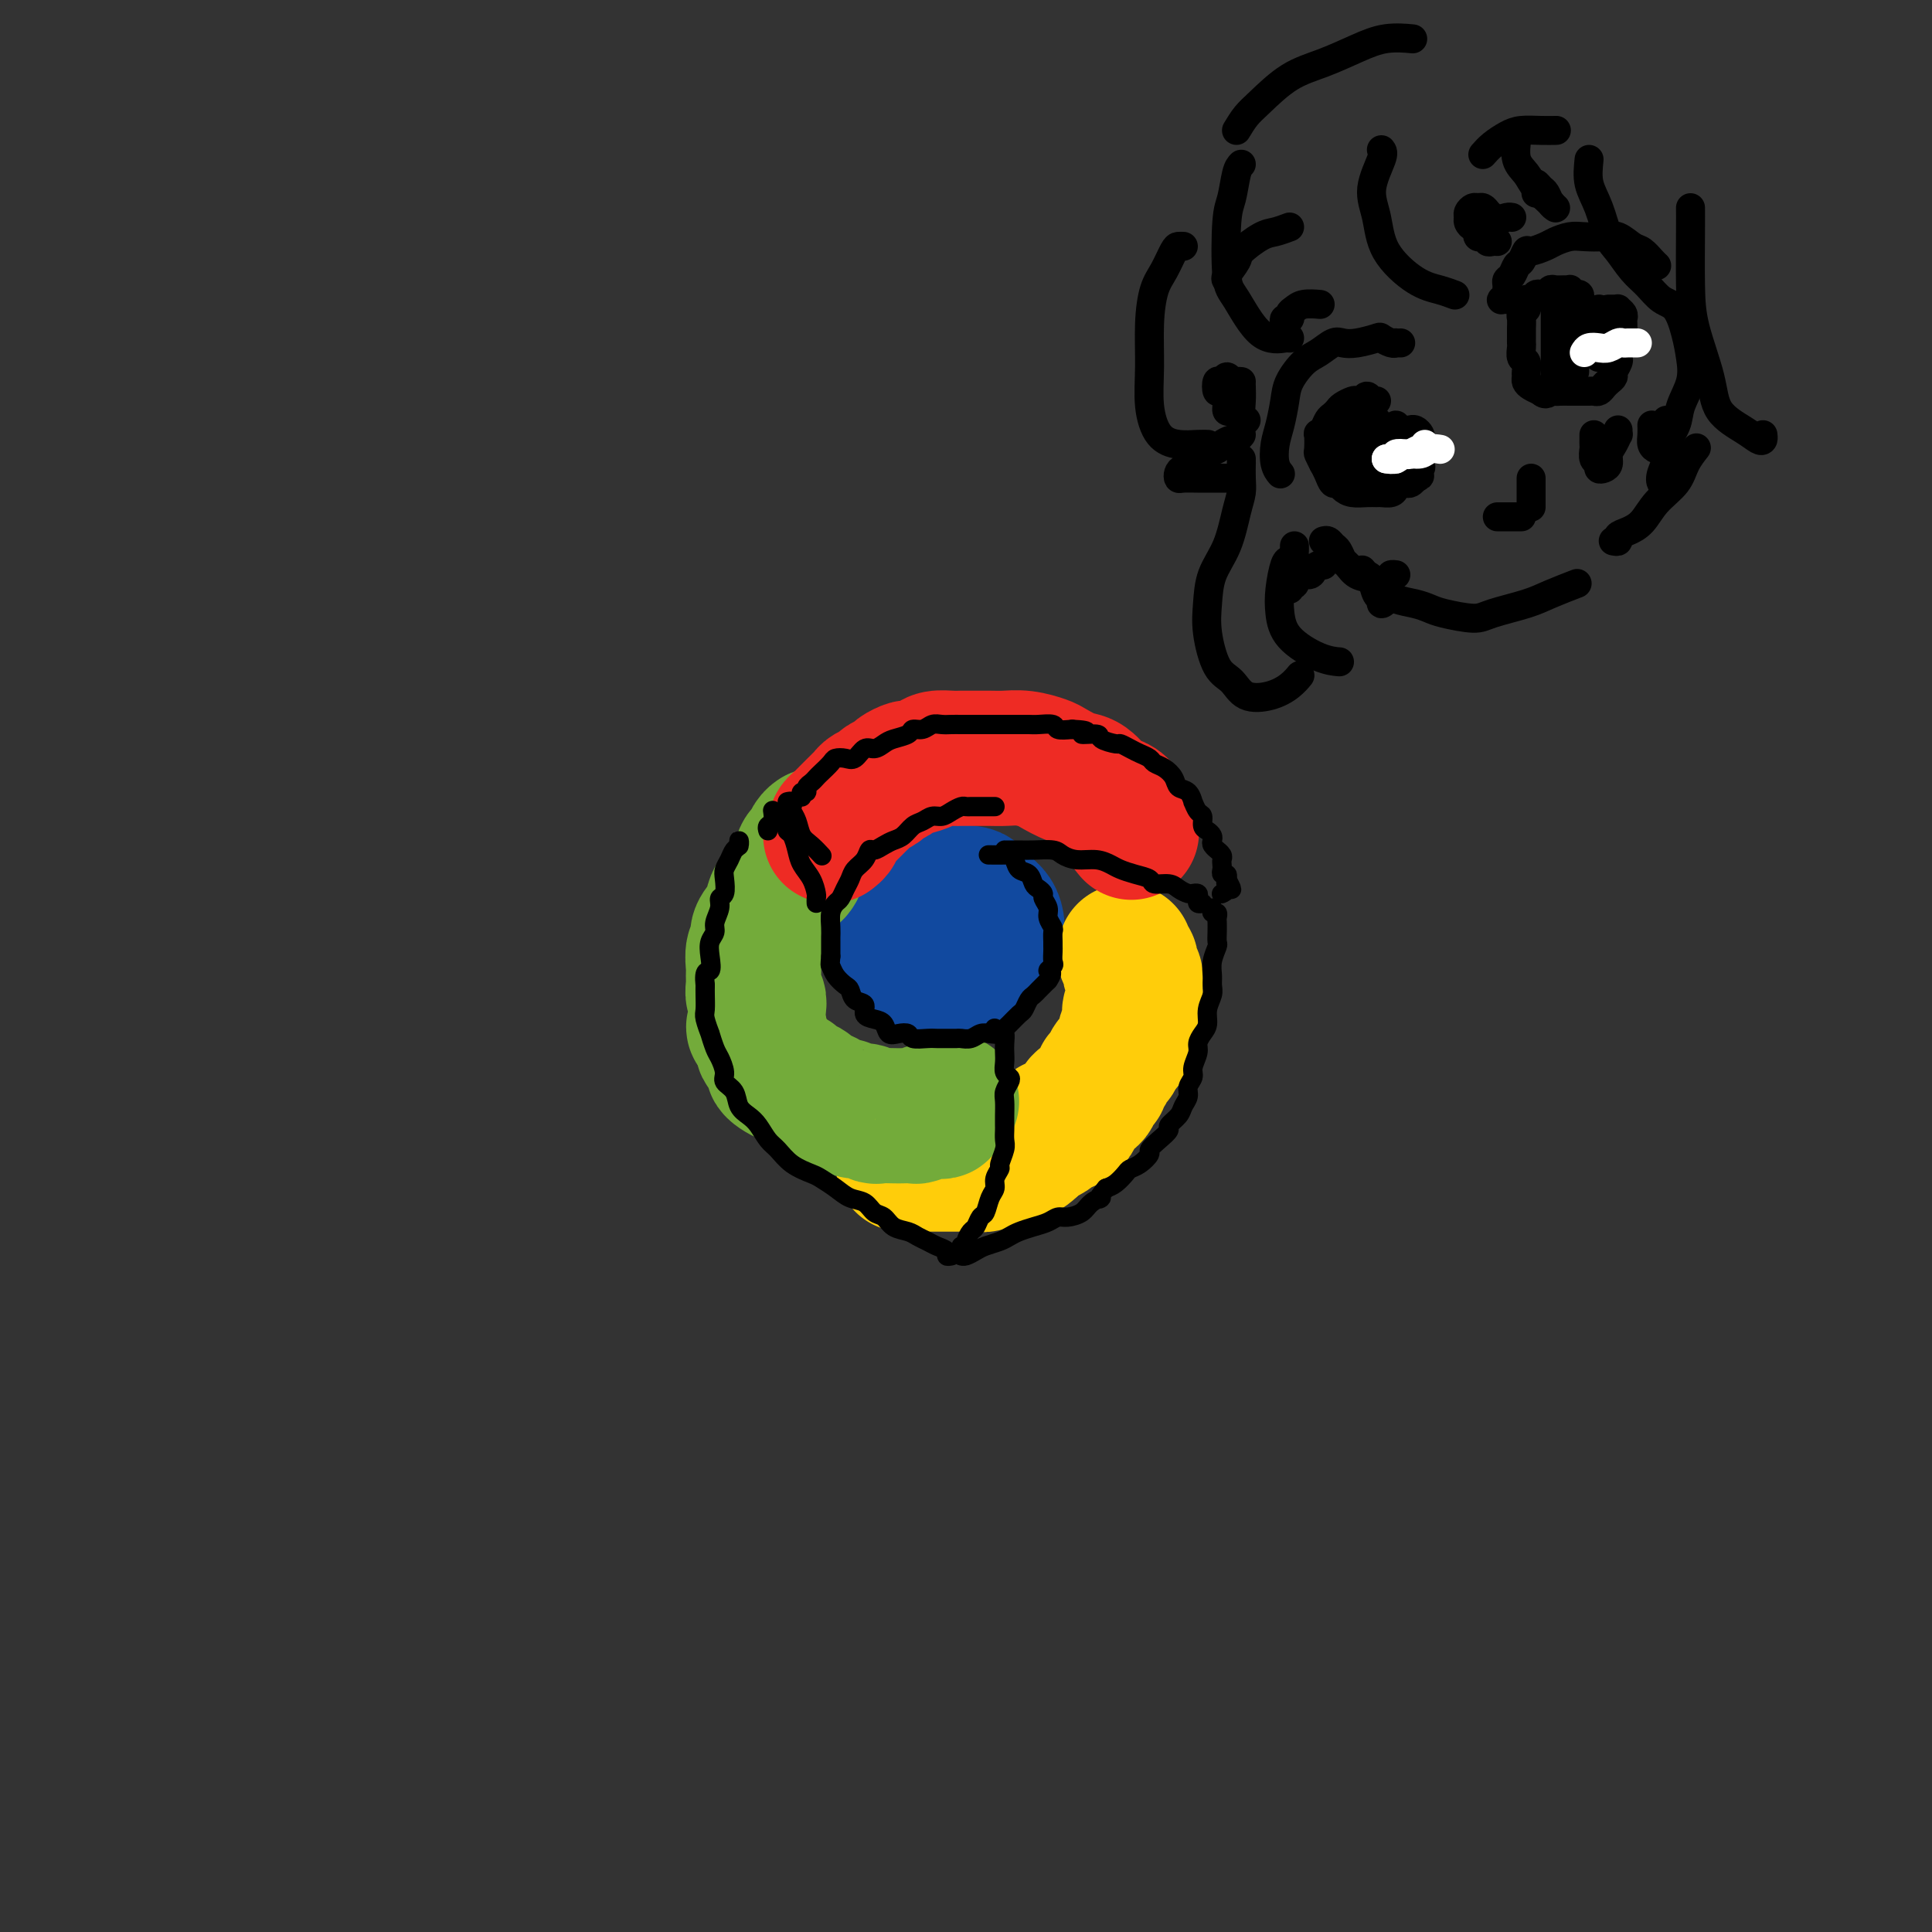 <svg viewBox='0 0 400 400' version='1.1' xmlns='http://www.w3.org/2000/svg' xmlns:xlink='http://www.w3.org/1999/xlink'><rect x="0" y="0" width="400" height="400" fill="#333333" stroke="none"/><g fill='none' stroke='rgb(17,73,159)' stroke-width='28' stroke-linecap='round' stroke-linejoin='round'><path d='M192,200c0.113,-0.447 0.226,-0.894 0,-1c-0.226,-0.106 -0.793,0.128 -1,0c-0.207,-0.128 -0.056,-0.618 0,-1c0.056,-0.382 0.017,-0.654 0,-1c-0.017,-0.346 -0.012,-0.765 0,-1c0.012,-0.235 0.030,-0.286 0,-1c-0.030,-0.714 -0.107,-2.089 0,-3c0.107,-0.911 0.400,-1.356 1,-2c0.600,-0.644 1.509,-1.488 2,-2c0.491,-0.512 0.566,-0.693 1,-1c0.434,-0.307 1.227,-0.742 2,-1c0.773,-0.258 1.525,-0.341 2,0c0.475,0.341 0.673,1.106 1,2c0.327,0.894 0.783,1.917 1,3c0.217,1.083 0.196,2.226 0,3c-0.196,0.774 -0.566,1.179 -1,2c-0.434,0.821 -0.931,2.058 -1,3c-0.069,0.942 0.290,1.589 0,2c-0.290,0.411 -1.229,0.588 -2,1c-0.771,0.412 -1.373,1.061 -2,1c-0.627,-0.061 -1.278,-0.832 -2,-1c-0.722,-0.168 -1.513,0.265 -2,0c-0.487,-0.265 -0.668,-1.229 -1,-2c-0.332,-0.771 -0.814,-1.348 -1,-2c-0.186,-0.652 -0.076,-1.379 0,-2c0.076,-0.621 0.116,-1.137 0,-2c-0.116,-0.863 -0.390,-2.074 0,-3c0.390,-0.926 1.445,-1.568 2,-2c0.555,-0.432 0.611,-0.655 1,-1c0.389,-0.345 1.111,-0.813 2,-1c0.889,-0.187 1.944,-0.094 3,0'/><path d='M197,187c1.649,-0.310 1.772,0.914 2,2c0.228,1.086 0.561,2.035 1,3c0.439,0.965 0.985,1.947 1,3c0.015,1.053 -0.499,2.178 -1,3c-0.501,0.822 -0.987,1.341 -1,2c-0.013,0.659 0.449,1.457 0,2c-0.449,0.543 -1.808,0.830 -3,1c-1.192,0.170 -2.218,0.225 -3,0c-0.782,-0.225 -1.319,-0.728 -2,-1c-0.681,-0.272 -1.504,-0.312 -2,-1c-0.496,-0.688 -0.663,-2.022 -1,-3c-0.337,-0.978 -0.843,-1.600 -1,-2c-0.157,-0.400 0.033,-0.580 0,-1c-0.033,-0.420 -0.291,-1.081 0,-2c0.291,-0.919 1.131,-2.098 2,-3c0.869,-0.902 1.768,-1.529 3,-2c1.232,-0.471 2.799,-0.785 4,-1c1.201,-0.215 2.037,-0.330 3,0c0.963,0.330 2.052,1.104 3,2c0.948,0.896 1.754,1.913 2,3c0.246,1.087 -0.069,2.242 0,3c0.069,0.758 0.520,1.118 0,2c-0.520,0.882 -2.012,2.286 -3,3c-0.988,0.714 -1.473,0.736 -2,1c-0.527,0.264 -1.098,0.768 -2,1c-0.902,0.232 -2.137,0.191 -3,0c-0.863,-0.191 -1.356,-0.532 -2,-1c-0.644,-0.468 -1.441,-1.064 -2,-2c-0.559,-0.936 -0.881,-2.214 -1,-3c-0.119,-0.786 -0.034,-1.082 0,-2c0.034,-0.918 0.017,-2.459 0,-4'/><path d='M189,190c0.128,-1.949 0.949,-2.320 2,-3c1.051,-0.680 2.331,-1.668 3,-2c0.669,-0.332 0.727,-0.009 2,0c1.273,0.009 3.761,-0.297 5,0c1.239,0.297 1.231,1.196 2,2c0.769,0.804 2.316,1.512 3,3c0.684,1.488 0.504,3.754 0,5c-0.504,1.246 -1.332,1.471 -2,2c-0.668,0.529 -1.177,1.361 -2,2c-0.823,0.639 -1.961,1.084 -3,1c-1.039,-0.084 -1.977,-0.698 -3,-1c-1.023,-0.302 -2.129,-0.293 -3,-1c-0.871,-0.707 -1.508,-2.129 -2,-3c-0.492,-0.871 -0.841,-1.190 -1,-2c-0.159,-0.810 -0.129,-2.111 0,-3c0.129,-0.889 0.357,-1.368 1,-2c0.643,-0.632 1.703,-1.419 3,-2c1.297,-0.581 2.832,-0.958 4,-1c1.168,-0.042 1.968,0.251 3,1c1.032,0.749 2.295,1.955 3,3c0.705,1.045 0.853,1.928 1,3c0.147,1.072 0.292,2.332 0,3c-0.292,0.668 -1.021,0.742 -2,1c-0.979,0.258 -2.209,0.700 -3,1c-0.791,0.300 -1.142,0.460 -2,0c-0.858,-0.460 -2.224,-1.538 -3,-2c-0.776,-0.462 -0.962,-0.306 -1,-1c-0.038,-0.694 0.072,-2.238 0,-3c-0.072,-0.762 -0.327,-0.744 0,-1c0.327,-0.256 1.236,-0.788 2,-1c0.764,-0.212 1.382,-0.106 2,0'/><path d='M198,189c0.865,-0.192 1.027,0.327 1,1c-0.027,0.673 -0.242,1.501 0,2c0.242,0.499 0.941,0.670 1,1c0.059,0.330 -0.523,0.820 -1,1c-0.477,0.180 -0.851,0.052 -1,0c-0.149,-0.052 -0.075,-0.026 0,0'/></g>
<g fill='none' stroke='rgb(255,205,10)' stroke-width='28' stroke-linecap='round' stroke-linejoin='round'><path d='M233,197c-0.111,0.333 -0.222,0.665 0,1c0.222,0.335 0.777,0.672 1,1c0.223,0.328 0.112,0.648 0,1c-0.112,0.352 -0.226,0.736 0,1c0.226,0.264 0.794,0.407 1,1c0.206,0.593 0.052,1.636 0,2c-0.052,0.364 -0.000,0.051 0,0c0.000,-0.051 -0.051,0.161 0,1c0.051,0.839 0.206,2.304 0,3c-0.206,0.696 -0.772,0.624 -1,1c-0.228,0.376 -0.117,1.199 0,2c0.117,0.801 0.239,1.581 0,2c-0.239,0.419 -0.837,0.478 -1,1c-0.163,0.522 0.111,1.506 0,2c-0.111,0.494 -0.608,0.500 -1,1c-0.392,0.500 -0.678,1.496 -1,2c-0.322,0.504 -0.678,0.515 -1,1c-0.322,0.485 -0.610,1.443 -1,2c-0.390,0.557 -0.882,0.712 -1,1c-0.118,0.288 0.137,0.710 0,1c-0.137,0.290 -0.666,0.448 -1,1c-0.334,0.552 -0.473,1.497 -1,2c-0.527,0.503 -1.441,0.565 -2,1c-0.559,0.435 -0.762,1.244 -1,2c-0.238,0.756 -0.511,1.459 -1,2c-0.489,0.541 -1.196,0.918 -2,1c-0.804,0.082 -1.707,-0.133 -2,0c-0.293,0.133 0.025,0.613 0,1c-0.025,0.387 -0.391,0.681 -1,1c-0.609,0.319 -1.460,0.663 -2,1c-0.540,0.337 -0.770,0.669 -1,1'/><path d='M214,237c-3.130,3.045 -1.955,0.657 -2,0c-0.045,-0.657 -1.310,0.416 -2,1c-0.690,0.584 -0.803,0.678 -1,1c-0.197,0.322 -0.477,0.871 -1,1c-0.523,0.129 -1.290,-0.162 -2,0c-0.710,0.162 -1.362,0.775 -2,1c-0.638,0.225 -1.263,0.060 -2,0c-0.737,-0.060 -1.587,-0.016 -2,0c-0.413,0.016 -0.391,0.004 -1,0c-0.609,-0.004 -1.851,-0.001 -3,0c-1.149,0.001 -2.207,0.000 -3,0c-0.793,-0.000 -1.323,-0.000 -2,0c-0.677,0.000 -1.501,0.000 -2,0c-0.499,-0.000 -0.673,-0.000 -1,0c-0.327,0.000 -0.808,0.000 -1,0c-0.192,-0.000 -0.096,-0.000 0,0'/></g>
<g fill='none' stroke='rgb(115,171,58)' stroke-width='28' stroke-linecap='round' stroke-linejoin='round'><path d='M197,228c-0.455,-0.121 -0.909,-0.243 -1,0c-0.091,0.243 0.183,0.850 0,1c-0.183,0.150 -0.821,-0.157 -1,0c-0.179,0.157 0.103,0.778 0,1c-0.103,0.222 -0.590,0.045 -1,0c-0.410,-0.045 -0.743,0.040 -1,0c-0.257,-0.040 -0.438,-0.207 -1,0c-0.562,0.207 -1.506,0.787 -2,1c-0.494,0.213 -0.537,0.058 -1,0c-0.463,-0.058 -1.345,-0.020 -2,0c-0.655,0.020 -1.081,0.020 -2,0c-0.919,-0.020 -2.330,-0.062 -3,0c-0.670,0.062 -0.598,0.228 -1,0c-0.402,-0.228 -1.276,-0.848 -2,-1c-0.724,-0.152 -1.297,0.166 -2,0c-0.703,-0.166 -1.536,-0.814 -2,-1c-0.464,-0.186 -0.558,0.091 -1,0c-0.442,-0.091 -1.231,-0.549 -2,-1c-0.769,-0.451 -1.519,-0.894 -2,-1c-0.481,-0.106 -0.692,0.125 -1,0c-0.308,-0.125 -0.711,-0.607 -1,-1c-0.289,-0.393 -0.462,-0.697 -1,-1c-0.538,-0.303 -1.440,-0.606 -2,-1c-0.560,-0.394 -0.776,-0.878 -1,-1c-0.224,-0.122 -0.455,0.118 -1,0c-0.545,-0.118 -1.404,-0.595 -2,-1c-0.596,-0.405 -0.930,-0.738 -1,-1c-0.070,-0.262 0.122,-0.454 0,-1c-0.122,-0.546 -0.558,-1.445 -1,-2c-0.442,-0.555 -0.888,-0.765 -1,-1c-0.112,-0.235 0.111,-0.496 0,-1c-0.111,-0.504 -0.555,-1.252 -1,-2'/><path d='M157,214c-1.858,-2.218 -0.502,-1.262 0,-1c0.502,0.262 0.148,-0.170 0,-1c-0.148,-0.830 -0.092,-2.057 0,-3c0.092,-0.943 0.221,-1.603 0,-2c-0.221,-0.397 -0.792,-0.533 -1,-1c-0.208,-0.467 -0.051,-1.266 0,-2c0.051,-0.734 -0.002,-1.403 0,-2c0.002,-0.597 0.060,-1.121 0,-2c-0.060,-0.879 -0.237,-2.112 0,-3c0.237,-0.888 0.889,-1.430 1,-2c0.111,-0.570 -0.318,-1.168 0,-2c0.318,-0.832 1.384,-1.898 2,-3c0.616,-1.102 0.781,-2.239 1,-3c0.219,-0.761 0.493,-1.144 1,-2c0.507,-0.856 1.249,-2.183 2,-3c0.751,-0.817 1.511,-1.123 2,-2c0.489,-0.877 0.706,-2.326 1,-3c0.294,-0.674 0.667,-0.572 1,-1c0.333,-0.428 0.628,-1.384 1,-2c0.372,-0.616 0.821,-0.890 1,-1c0.179,-0.110 0.090,-0.055 0,0'/></g>
<g fill='none' stroke='rgb(238,43,36)' stroke-width='28' stroke-linecap='round' stroke-linejoin='round'><path d='M172,173c0.449,-0.336 0.898,-0.671 1,-1c0.102,-0.329 -0.141,-0.651 0,-1c0.141,-0.349 0.668,-0.723 1,-1c0.332,-0.277 0.469,-0.455 1,-1c0.531,-0.545 1.456,-1.455 2,-2c0.544,-0.545 0.708,-0.723 1,-1c0.292,-0.277 0.712,-0.652 1,-1c0.288,-0.348 0.443,-0.670 1,-1c0.557,-0.330 1.515,-0.667 2,-1c0.485,-0.333 0.495,-0.663 1,-1c0.505,-0.337 1.504,-0.682 2,-1c0.496,-0.318 0.488,-0.611 1,-1c0.512,-0.389 1.544,-0.875 2,-1c0.456,-0.125 0.335,0.110 1,0c0.665,-0.110 2.116,-0.565 3,-1c0.884,-0.435 1.202,-0.849 2,-1c0.798,-0.151 2.075,-0.040 3,0c0.925,0.040 1.499,0.010 2,0c0.501,-0.010 0.929,0.001 2,0c1.071,-0.001 2.785,-0.012 4,0c1.215,0.012 1.932,0.049 3,0c1.068,-0.049 2.487,-0.184 4,0c1.513,0.184 3.119,0.687 4,1c0.881,0.313 1.037,0.437 2,1c0.963,0.563 2.734,1.565 4,2c1.266,0.435 2.027,0.305 3,1c0.973,0.695 2.158,2.217 3,3c0.842,0.783 1.342,0.826 2,1c0.658,0.174 1.474,0.478 2,1c0.526,0.522 0.763,1.261 1,2'/><path d='M233,169c2.571,1.810 0.500,0.833 0,1c-0.500,0.167 0.571,1.476 1,2c0.429,0.524 0.214,0.262 0,0'/></g>
<g fill='none' stroke='rgb(0,0,0)' stroke-width='4' stroke-linecap='round' stroke-linejoin='round'><path d='M206,167c-0.333,-0.000 -0.667,-0.000 -1,0c-0.333,0.000 -0.667,0.000 -1,0c-0.333,-0.000 -0.666,-0.001 -1,0c-0.334,0.001 -0.670,0.003 -1,0c-0.330,-0.003 -0.655,-0.011 -1,0c-0.345,0.011 -0.711,0.041 -1,0c-0.289,-0.041 -0.500,-0.151 -1,0c-0.500,0.151 -1.289,0.564 -2,1c-0.711,0.436 -1.345,0.894 -2,1c-0.655,0.106 -1.330,-0.140 -2,0c-0.670,0.140 -1.334,0.667 -2,1c-0.666,0.333 -1.334,0.472 -2,1c-0.666,0.528 -1.330,1.446 -2,2c-0.670,0.554 -1.344,0.743 -2,1c-0.656,0.257 -1.293,0.583 -2,1c-0.707,0.417 -1.485,0.927 -2,1c-0.515,0.073 -0.768,-0.290 -1,0c-0.232,0.290 -0.443,1.233 -1,2c-0.557,0.767 -1.458,1.357 -2,2c-0.542,0.643 -0.723,1.340 -1,2c-0.277,0.660 -0.649,1.282 -1,2c-0.351,0.718 -0.683,1.530 -1,2c-0.317,0.470 -0.621,0.597 -1,1c-0.379,0.403 -0.834,1.083 -1,2c-0.166,0.917 -0.045,2.070 0,3c0.045,0.930 0.012,1.635 0,2c-0.012,0.365 -0.003,0.390 0,1c0.003,0.610 0.002,1.805 0,3'/><path d='M172,198c-0.187,2.064 -0.154,1.723 0,2c0.154,0.277 0.427,1.172 1,2c0.573,0.828 1.444,1.587 2,2c0.556,0.413 0.796,0.478 1,1c0.204,0.522 0.373,1.501 1,2c0.627,0.499 1.711,0.520 2,1c0.289,0.480 -0.218,1.421 0,2c0.218,0.579 1.162,0.795 2,1c0.838,0.205 1.571,0.398 2,1c0.429,0.602 0.556,1.611 1,2c0.444,0.389 1.207,0.157 2,0c0.793,-0.157 1.616,-0.238 2,0c0.384,0.238 0.331,0.796 1,1c0.669,0.204 2.062,0.054 3,0c0.938,-0.054 1.420,-0.014 2,0c0.580,0.014 1.258,-0.000 2,0c0.742,0.000 1.550,0.014 2,0c0.450,-0.014 0.544,-0.055 1,0c0.456,0.055 1.274,0.208 2,0c0.726,-0.208 1.359,-0.776 2,-1c0.641,-0.224 1.289,-0.106 2,0c0.711,0.106 1.486,0.198 2,0c0.514,-0.198 0.768,-0.687 1,-1c0.232,-0.313 0.443,-0.451 1,-1c0.557,-0.549 1.459,-1.509 2,-2c0.541,-0.491 0.722,-0.513 1,-1c0.278,-0.487 0.652,-1.440 1,-2c0.348,-0.560 0.671,-0.727 1,-1c0.329,-0.273 0.666,-0.650 1,-1c0.334,-0.350 0.667,-0.671 1,-1c0.333,-0.329 0.667,-0.664 1,-1'/><path d='M217,203c1.486,-2.103 0.202,-1.859 0,-2c-0.202,-0.141 0.678,-0.667 1,-1c0.322,-0.333 0.086,-0.475 0,-1c-0.086,-0.525 -0.022,-1.435 0,-2c0.022,-0.565 0.002,-0.784 0,-1c-0.002,-0.216 0.015,-0.428 0,-1c-0.015,-0.572 -0.060,-1.505 0,-2c0.060,-0.495 0.227,-0.552 0,-1c-0.227,-0.448 -0.848,-1.286 -1,-2c-0.152,-0.714 0.166,-1.303 0,-2c-0.166,-0.697 -0.817,-1.500 -1,-2c-0.183,-0.500 0.102,-0.696 0,-1c-0.102,-0.304 -0.590,-0.715 -1,-1c-0.410,-0.285 -0.740,-0.444 -1,-1c-0.260,-0.556 -0.449,-1.508 -1,-2c-0.551,-0.492 -1.465,-0.524 -2,-1c-0.535,-0.476 -0.690,-1.395 -1,-2c-0.310,-0.605 -0.774,-0.894 -1,-1c-0.226,-0.106 -0.215,-0.029 -1,0c-0.785,0.029 -2.367,0.008 -3,0c-0.633,-0.008 -0.316,-0.004 0,0'/><path d='M163,168c0.002,0.332 0.003,0.665 0,1c-0.003,0.335 -0.012,0.673 0,1c0.012,0.327 0.044,0.643 0,1c-0.044,0.357 -0.163,0.756 0,1c0.163,0.244 0.608,0.335 1,1c0.392,0.665 0.732,1.904 1,3c0.268,1.096 0.464,2.049 1,3c0.536,0.951 1.412,1.901 2,3c0.588,1.099 0.890,2.346 1,3c0.110,0.654 0.030,0.715 0,1c-0.030,0.285 -0.008,0.796 0,1c0.008,0.204 0.004,0.102 0,0'/><path d='M166,165c-0.119,-0.447 -0.239,-0.893 0,-1c0.239,-0.107 0.836,0.127 1,0c0.164,-0.127 -0.107,-0.615 0,-1c0.107,-0.385 0.591,-0.667 1,-1c0.409,-0.333 0.742,-0.717 1,-1c0.258,-0.283 0.439,-0.466 1,-1c0.561,-0.534 1.501,-1.419 2,-2c0.499,-0.581 0.556,-0.859 1,-1c0.444,-0.141 1.274,-0.146 2,0c0.726,0.146 1.348,0.442 2,0c0.652,-0.442 1.334,-1.624 2,-2c0.666,-0.376 1.315,0.053 2,0c0.685,-0.053 1.405,-0.588 2,-1c0.595,-0.412 1.065,-0.703 2,-1c0.935,-0.297 2.333,-0.601 3,-1c0.667,-0.399 0.601,-0.891 1,-1c0.399,-0.109 1.261,0.167 2,0c0.739,-0.167 1.353,-0.777 2,-1c0.647,-0.223 1.327,-0.060 2,0c0.673,0.060 1.339,0.016 2,0c0.661,-0.016 1.318,-0.004 2,0c0.682,0.004 1.389,0.001 2,0c0.611,-0.001 1.126,-0.000 2,0c0.874,0.000 2.105,0.000 3,0c0.895,-0.000 1.452,-0.001 2,0c0.548,0.001 1.087,0.004 2,0c0.913,-0.004 2.200,-0.015 3,0c0.800,0.015 1.111,0.056 2,0c0.889,-0.056 2.355,-0.207 3,0c0.645,0.207 0.470,0.774 1,1c0.530,0.226 1.765,0.113 3,0'/><path d='M222,151c5.070,0.238 2.247,0.834 2,1c-0.247,0.166 2.084,-0.096 3,0c0.916,0.096 0.419,0.551 1,1c0.581,0.449 2.240,0.894 3,1c0.760,0.106 0.623,-0.126 1,0c0.377,0.126 1.270,0.610 2,1c0.730,0.390 1.299,0.684 2,1c0.701,0.316 1.535,0.652 2,1c0.465,0.348 0.562,0.708 1,1c0.438,0.292 1.218,0.517 2,1c0.782,0.483 1.568,1.224 2,2c0.432,0.776 0.511,1.588 1,2c0.489,0.412 1.389,0.424 2,1c0.611,0.576 0.934,1.716 1,2c0.066,0.284 -0.123,-0.289 0,0c0.123,0.289 0.558,1.439 1,2c0.442,0.561 0.889,0.531 1,1c0.111,0.469 -0.115,1.435 0,2c0.115,0.565 0.571,0.730 1,1c0.429,0.270 0.832,0.646 1,1c0.168,0.354 0.101,0.686 0,1c-0.101,0.314 -0.237,0.609 0,1c0.237,0.391 0.848,0.878 1,1c0.152,0.122 -0.155,-0.122 0,0c0.155,0.122 0.773,0.611 1,1c0.227,0.389 0.065,0.678 0,1c-0.065,0.322 -0.031,0.677 0,1c0.031,0.323 0.060,0.612 0,1c-0.060,0.388 -0.208,0.874 0,1c0.208,0.126 0.774,-0.107 1,0c0.226,0.107 0.113,0.553 0,1'/><path d='M254,182c1.995,3.740 0.482,1.591 0,1c-0.482,-0.591 0.067,0.378 0,1c-0.067,0.622 -0.749,0.898 -1,1c-0.251,0.102 -0.072,0.029 0,0c0.072,-0.029 0.036,-0.015 0,0'/><path d='M249,187c-0.414,0.083 -0.828,0.166 -1,0c-0.172,-0.166 -0.101,-0.580 0,-1c0.101,-0.420 0.231,-0.847 0,-1c-0.231,-0.153 -0.823,-0.031 -1,0c-0.177,0.031 0.061,-0.029 0,0c-0.061,0.029 -0.420,0.148 -1,0c-0.580,-0.148 -1.379,-0.565 -2,-1c-0.621,-0.435 -1.062,-0.890 -2,-1c-0.938,-0.110 -2.372,0.126 -3,0c-0.628,-0.126 -0.449,-0.612 -1,-1c-0.551,-0.388 -1.830,-0.678 -3,-1c-1.170,-0.322 -2.229,-0.678 -3,-1c-0.771,-0.322 -1.254,-0.612 -2,-1c-0.746,-0.388 -1.753,-0.874 -3,-1c-1.247,-0.126 -2.732,0.110 -4,0c-1.268,-0.110 -2.318,-0.565 -3,-1c-0.682,-0.435 -0.995,-0.849 -2,-1c-1.005,-0.151 -2.700,-0.041 -4,0c-1.300,0.041 -2.204,0.011 -3,0c-0.796,-0.011 -1.484,-0.003 -2,0c-0.516,0.003 -0.862,0.001 -1,0c-0.138,-0.001 -0.069,-0.000 0,0'/><path d='M251,188c-0.113,0.448 -0.226,0.896 0,1c0.226,0.104 0.792,-0.137 1,0c0.208,0.137 0.057,0.651 0,1c-0.057,0.349 -0.019,0.533 0,1c0.019,0.467 0.019,1.217 0,2c-0.019,0.783 -0.058,1.599 0,2c0.058,0.401 0.213,0.386 0,1c-0.213,0.614 -0.793,1.858 -1,3c-0.207,1.142 -0.041,2.182 0,3c0.041,0.818 -0.044,1.412 0,2c0.044,0.588 0.218,1.169 0,2c-0.218,0.831 -0.828,1.912 -1,3c-0.172,1.088 0.093,2.182 0,3c-0.093,0.818 -0.546,1.360 -1,2c-0.454,0.640 -0.910,1.379 -1,2c-0.090,0.621 0.187,1.125 0,2c-0.187,0.875 -0.838,2.121 -1,3c-0.162,0.879 0.165,1.390 0,2c-0.165,0.610 -0.823,1.319 -1,2c-0.177,0.681 0.126,1.333 0,2c-0.126,0.667 -0.680,1.347 -1,2c-0.320,0.653 -0.405,1.278 -1,2c-0.595,0.722 -1.699,1.540 -2,2c-0.301,0.460 0.201,0.561 0,1c-0.201,0.439 -1.104,1.217 -2,2c-0.896,0.783 -1.783,1.571 -2,2c-0.217,0.429 0.237,0.500 0,1c-0.237,0.500 -1.166,1.430 -2,2c-0.834,0.570 -1.574,0.782 -2,1c-0.426,0.218 -0.538,0.443 -1,1c-0.462,0.557 -1.275,1.445 -2,2c-0.725,0.555 -1.363,0.778 -2,1'/><path d='M229,246c-2.602,3.050 -1.106,2.175 -1,2c0.106,-0.175 -1.178,0.348 -2,1c-0.822,0.652 -1.182,1.431 -2,2c-0.818,0.569 -2.096,0.926 -3,1c-0.904,0.074 -1.436,-0.135 -2,0c-0.564,0.135 -1.161,0.613 -2,1c-0.839,0.387 -1.919,0.681 -3,1c-1.081,0.319 -2.162,0.663 -3,1c-0.838,0.337 -1.432,0.669 -2,1c-0.568,0.331 -1.108,0.663 -2,1c-0.892,0.337 -2.134,0.679 -3,1c-0.866,0.321 -1.356,0.622 -2,1c-0.644,0.378 -1.441,0.833 -2,1c-0.559,0.167 -0.881,0.045 -1,0c-0.119,-0.045 -0.034,-0.013 0,0c0.034,0.013 0.017,0.006 0,0'/><path d='M199,258c0.447,0.057 0.893,0.113 1,0c0.107,-0.113 -0.126,-0.396 0,-1c0.126,-0.604 0.611,-1.531 1,-2c0.389,-0.469 0.683,-0.482 1,-1c0.317,-0.518 0.658,-1.542 1,-2c0.342,-0.458 0.684,-0.351 1,-1c0.316,-0.649 0.605,-2.056 1,-3c0.395,-0.944 0.894,-1.426 1,-2c0.106,-0.574 -0.182,-1.242 0,-2c0.182,-0.758 0.833,-1.608 1,-2c0.167,-0.392 -0.151,-0.328 0,-1c0.151,-0.672 0.773,-2.080 1,-3c0.227,-0.920 0.061,-1.353 0,-2c-0.061,-0.647 -0.017,-1.510 0,-2c0.017,-0.490 0.008,-0.607 0,-1c-0.008,-0.393 -0.015,-1.061 0,-2c0.015,-0.939 0.053,-2.149 0,-3c-0.053,-0.851 -0.196,-1.344 0,-2c0.196,-0.656 0.732,-1.474 1,-2c0.268,-0.526 0.268,-0.759 0,-1c-0.268,-0.241 -0.803,-0.489 -1,-1c-0.197,-0.511 -0.056,-1.285 0,-2c0.056,-0.715 0.025,-1.372 0,-2c-0.025,-0.628 -0.045,-1.226 0,-2c0.045,-0.774 0.157,-1.723 0,-2c-0.157,-0.277 -0.581,0.118 -1,0c-0.419,-0.118 -0.834,-0.748 -1,-1c-0.166,-0.252 -0.083,-0.126 0,0'/><path d='M197,260c-0.471,0.089 -0.941,0.179 -1,0c-0.059,-0.179 0.295,-0.626 0,-1c-0.295,-0.374 -1.237,-0.677 -2,-1c-0.763,-0.323 -1.345,-0.668 -2,-1c-0.655,-0.332 -1.383,-0.651 -2,-1c-0.617,-0.349 -1.123,-0.727 -2,-1c-0.877,-0.273 -2.125,-0.439 -3,-1c-0.875,-0.561 -1.378,-1.515 -2,-2c-0.622,-0.485 -1.364,-0.501 -2,-1c-0.636,-0.499 -1.166,-1.481 -2,-2c-0.834,-0.519 -1.973,-0.575 -3,-1c-1.027,-0.425 -1.941,-1.220 -3,-2c-1.059,-0.780 -2.261,-1.545 -3,-2c-0.739,-0.455 -1.013,-0.601 -2,-1c-0.987,-0.399 -2.687,-1.052 -4,-2c-1.313,-0.948 -2.240,-2.192 -3,-3c-0.760,-0.808 -1.354,-1.179 -2,-2c-0.646,-0.821 -1.344,-2.093 -2,-3c-0.656,-0.907 -1.271,-1.449 -2,-2c-0.729,-0.551 -1.571,-1.110 -2,-2c-0.429,-0.890 -0.443,-2.109 -1,-3c-0.557,-0.891 -1.656,-1.452 -2,-2c-0.344,-0.548 0.066,-1.083 0,-2c-0.066,-0.917 -0.610,-2.217 -1,-3c-0.390,-0.783 -0.626,-1.048 -1,-2c-0.374,-0.952 -0.885,-2.590 -1,-3c-0.115,-0.410 0.165,0.410 0,0c-0.165,-0.410 -0.776,-2.048 -1,-3c-0.224,-0.952 -0.060,-1.218 0,-2c0.060,-0.782 0.017,-2.081 0,-3c-0.017,-0.919 -0.009,-1.460 0,-2'/><path d='M146,204c-0.397,-3.633 0.611,-2.716 1,-3c0.389,-0.284 0.161,-1.770 0,-3c-0.161,-1.230 -0.254,-2.203 0,-3c0.254,-0.797 0.856,-1.416 1,-2c0.144,-0.584 -0.172,-1.133 0,-2c0.172,-0.867 0.830,-2.053 1,-3c0.170,-0.947 -0.148,-1.657 0,-2c0.148,-0.343 0.760,-0.319 1,-1c0.240,-0.681 0.106,-2.066 0,-3c-0.106,-0.934 -0.186,-1.418 0,-2c0.186,-0.582 0.638,-1.263 1,-2c0.362,-0.737 0.633,-1.532 1,-2c0.367,-0.468 0.830,-0.610 1,-1c0.170,-0.390 0.046,-1.028 0,-1c-0.046,0.028 -0.013,0.722 0,1c0.013,0.278 0.007,0.139 0,0'/><path d='M159,172c-0.113,-0.369 -0.226,-0.738 0,-1c0.226,-0.262 0.792,-0.417 1,-1c0.208,-0.583 0.060,-1.595 0,-2c-0.060,-0.405 -0.030,-0.202 0,0'/><path d='M163,166c0.416,-0.093 0.832,-0.187 1,0c0.168,0.187 0.089,0.654 0,1c-0.089,0.346 -0.188,0.569 0,1c0.188,0.431 0.664,1.068 1,2c0.336,0.932 0.533,2.157 1,3c0.467,0.843 1.203,1.304 2,2c0.797,0.696 1.656,1.627 2,2c0.344,0.373 0.172,0.186 0,0'/></g>
<g fill='none' stroke='rgb(0,0,0)' stroke-width='6' stroke-linecap='round' stroke-linejoin='round'><path d='M290,71c-0.437,0.008 -0.874,0.015 -1,0c-0.126,-0.015 0.059,-0.053 0,0c-0.059,0.053 -0.362,0.197 -1,0c-0.638,-0.197 -1.612,-0.734 -2,-1c-0.388,-0.266 -0.190,-0.261 -1,0c-0.810,0.261 -2.628,0.778 -4,1c-1.372,0.222 -2.297,0.149 -3,0c-0.703,-0.149 -1.182,-0.372 -2,0c-0.818,0.372 -1.973,1.341 -3,2c-1.027,0.659 -1.925,1.007 -3,2c-1.075,0.993 -2.328,2.629 -3,4c-0.672,1.371 -0.765,2.476 -1,4c-0.235,1.524 -0.613,3.466 -1,5c-0.387,1.534 -0.784,2.659 -1,4c-0.216,1.341 -0.250,2.900 0,4c0.250,1.100 0.786,1.743 1,2c0.214,0.257 0.107,0.129 0,0'/><path d='M285,83c-0.333,0.143 -0.665,0.286 -1,0c-0.335,-0.286 -0.671,-1.002 -1,-1c-0.329,0.002 -0.651,0.721 -1,1c-0.349,0.279 -0.723,0.116 -1,0c-0.277,-0.116 -0.455,-0.187 -1,0c-0.545,0.187 -1.455,0.631 -2,1c-0.545,0.369 -0.724,0.664 -1,1c-0.276,0.336 -0.648,0.714 -1,1c-0.352,0.286 -0.682,0.480 -1,1c-0.318,0.520 -0.622,1.367 -1,2c-0.378,0.633 -0.830,1.051 -1,1c-0.170,-0.051 -0.057,-0.572 0,0c0.057,0.572 0.057,2.238 0,3c-0.057,0.762 -0.170,0.620 0,1c0.170,0.380 0.622,1.281 1,2c0.378,0.719 0.681,1.254 1,2c0.319,0.746 0.655,1.702 1,2c0.345,0.298 0.698,-0.064 1,0c0.302,0.064 0.552,0.553 1,1c0.448,0.447 1.093,0.853 2,1c0.907,0.147 2.074,0.037 3,0c0.926,-0.037 1.610,0.001 2,0c0.390,-0.001 0.486,-0.039 1,0c0.514,0.039 1.447,0.155 2,0c0.553,-0.155 0.725,-0.580 1,-1c0.275,-0.420 0.651,-0.834 1,-1c0.349,-0.166 0.671,-0.083 1,0c0.329,0.083 0.665,0.167 1,0c0.335,-0.167 0.667,-0.583 1,-1'/><path d='M293,99c1.950,-0.638 0.327,-0.733 0,-1c-0.327,-0.267 0.644,-0.705 1,-1c0.356,-0.295 0.096,-0.446 0,-1c-0.096,-0.554 -0.029,-1.511 0,-2c0.029,-0.489 0.018,-0.509 0,-1c-0.018,-0.491 -0.043,-1.452 0,-2c0.043,-0.548 0.156,-0.683 0,-1c-0.156,-0.317 -0.580,-0.816 -1,-1c-0.420,-0.184 -0.834,-0.053 -1,0c-0.166,0.053 -0.083,0.026 0,0'/><path d='M312,62c-0.392,-0.024 -0.784,-0.048 -1,0c-0.216,0.048 -0.255,0.167 0,0c0.255,-0.167 0.803,-0.621 1,-1c0.197,-0.379 0.042,-0.683 0,-1c-0.042,-0.317 0.030,-0.647 0,-1c-0.030,-0.353 -0.162,-0.729 0,-1c0.162,-0.271 0.619,-0.436 1,-1c0.381,-0.564 0.686,-1.527 1,-2c0.314,-0.473 0.635,-0.455 1,-1c0.365,-0.545 0.772,-1.652 1,-2c0.228,-0.348 0.275,0.064 1,0c0.725,-0.064 2.126,-0.605 3,-1c0.874,-0.395 1.220,-0.644 2,-1c0.780,-0.356 1.994,-0.821 3,-1c1.006,-0.179 1.802,-0.074 3,0c1.198,0.074 2.797,0.117 4,0c1.203,-0.117 2.011,-0.396 3,0c0.989,0.396 2.160,1.465 3,2c0.840,0.535 1.349,0.535 2,1c0.651,0.465 1.445,1.394 2,2c0.555,0.606 0.873,0.887 1,1c0.127,0.113 0.064,0.056 0,0'/><path d='M327,62c0.083,-0.415 0.166,-0.829 0,-1c-0.166,-0.171 -0.582,-0.098 -1,0c-0.418,0.098 -0.837,0.223 -1,0c-0.163,-0.223 -0.071,-0.793 0,-1c0.071,-0.207 0.121,-0.052 0,0c-0.121,0.052 -0.414,0.000 -1,0c-0.586,-0.000 -1.467,0.051 -2,0c-0.533,-0.051 -0.720,-0.206 -1,0c-0.280,0.206 -0.653,0.772 -1,1c-0.347,0.228 -0.668,0.117 -1,0c-0.332,-0.117 -0.677,-0.239 -1,0c-0.323,0.239 -0.626,0.838 -1,1c-0.374,0.162 -0.818,-0.112 -1,0c-0.182,0.112 -0.101,0.611 0,1c0.101,0.389 0.223,0.667 0,1c-0.223,0.333 -0.792,0.719 -1,1c-0.208,0.281 -0.056,0.457 0,1c0.056,0.543 0.015,1.454 0,2c-0.015,0.546 -0.005,0.728 0,1c0.005,0.272 0.005,0.635 0,1c-0.005,0.365 -0.016,0.731 0,1c0.016,0.269 0.057,0.439 0,1c-0.057,0.561 -0.212,1.512 0,2c0.212,0.488 0.791,0.512 1,1c0.209,0.488 0.048,1.440 0,2c-0.048,0.560 0.018,0.727 0,1c-0.018,0.273 -0.120,0.650 0,1c0.120,0.350 0.463,0.671 1,1c0.537,0.329 1.269,0.664 2,1'/><path d='M319,81c1.020,1.083 1.569,0.290 2,0c0.431,-0.290 0.744,-0.078 1,0c0.256,0.078 0.453,0.021 1,0c0.547,-0.021 1.442,-0.006 2,0c0.558,0.006 0.779,0.002 1,0c0.221,-0.002 0.440,-0.004 1,0c0.560,0.004 1.459,0.012 2,0c0.541,-0.012 0.723,-0.045 1,0c0.277,0.045 0.647,0.168 1,0c0.353,-0.168 0.687,-0.626 1,-1c0.313,-0.374 0.606,-0.665 1,-1c0.394,-0.335 0.890,-0.715 1,-1c0.110,-0.285 -0.166,-0.475 0,-1c0.166,-0.525 0.776,-1.384 1,-2c0.224,-0.616 0.064,-0.987 0,-1c-0.064,-0.013 -0.031,0.333 0,0c0.031,-0.333 0.061,-1.345 0,-2c-0.061,-0.655 -0.212,-0.953 0,-1c0.212,-0.047 0.789,0.156 1,0c0.211,-0.156 0.058,-0.672 0,-1c-0.058,-0.328 -0.019,-0.470 0,-1c0.019,-0.530 0.020,-1.448 0,-2c-0.020,-0.552 -0.061,-0.736 0,-1c0.061,-0.264 0.223,-0.607 0,-1c-0.223,-0.393 -0.830,-0.837 -1,-1c-0.170,-0.163 0.099,-0.044 0,0c-0.099,0.044 -0.565,0.012 -1,0c-0.435,-0.012 -0.839,-0.003 -1,0c-0.161,0.003 -0.081,0.002 0,0'/><path d='M268,113c0.008,0.355 0.016,0.710 0,1c-0.016,0.290 -0.057,0.516 0,1c0.057,0.484 0.212,1.227 0,2c-0.212,0.773 -0.790,1.576 -1,2c-0.210,0.424 -0.053,0.470 0,1c0.053,0.530 0.002,1.546 0,2c-0.002,0.454 0.045,0.347 0,0c-0.045,-0.347 -0.181,-0.933 0,-1c0.181,-0.067 0.678,0.385 1,0c0.322,-0.385 0.468,-1.606 1,-2c0.532,-0.394 1.449,0.038 2,0c0.551,-0.038 0.735,-0.546 1,-1c0.265,-0.454 0.610,-0.853 1,-1c0.390,-0.147 0.826,-0.042 1,0c0.174,0.042 0.087,0.021 0,0'/><path d='M282,118c0.331,0.395 0.662,0.790 1,1c0.338,0.210 0.683,0.236 1,1c0.317,0.764 0.606,2.266 1,3c0.394,0.734 0.894,0.702 1,1c0.106,0.298 -0.183,0.927 0,1c0.183,0.073 0.837,-0.411 1,-1c0.163,-0.589 -0.166,-1.282 0,-2c0.166,-0.718 0.828,-1.460 1,-2c0.172,-0.540 -0.146,-0.876 0,-1c0.146,-0.124 0.756,-0.035 1,0c0.244,0.035 0.122,0.018 0,0'/><path d='M330,90c0.002,0.325 0.005,0.650 0,1c-0.005,0.350 -0.016,0.724 0,1c0.016,0.276 0.060,0.453 0,1c-0.060,0.547 -0.222,1.465 0,2c0.222,0.535 0.829,0.687 1,1c0.171,0.313 -0.095,0.786 0,1c0.095,0.214 0.551,0.169 1,0c0.449,-0.169 0.891,-0.461 1,-1c0.109,-0.539 -0.114,-1.325 0,-2c0.114,-0.675 0.567,-1.239 1,-2c0.433,-0.761 0.848,-1.719 1,-2c0.152,-0.281 0.041,0.117 0,0c-0.041,-0.117 -0.012,-0.748 0,-1c0.012,-0.252 0.006,-0.126 0,0'/><path d='M342,88c0.022,0.647 0.044,1.295 0,2c-0.044,0.705 -0.155,1.469 0,2c0.155,0.531 0.576,0.829 1,1c0.424,0.171 0.849,0.215 1,0c0.151,-0.215 0.026,-0.688 0,-1c-0.026,-0.312 0.045,-0.462 0,-1c-0.045,-0.538 -0.208,-1.464 0,-2c0.208,-0.536 0.787,-0.683 1,-1c0.213,-0.317 0.061,-0.805 0,-1c-0.061,-0.195 -0.030,-0.098 0,0'/><path d='M310,107c0.362,0.000 0.724,0.000 1,0c0.276,0.000 0.466,0.000 1,0c0.534,0.000 1.413,-0.000 2,0c0.587,0.000 0.882,0.000 1,0c0.118,0.000 0.059,0.000 0,0'/><path d='M317,99c0.000,0.469 0.000,0.938 0,1c0.000,0.062 0.000,-0.285 0,0c0.000,0.285 0.000,1.200 0,2c0.000,0.800 0.000,1.485 0,2c-0.000,0.515 0.000,0.862 0,1c0.000,0.138 0.000,0.069 0,0'/><path d='M257,90c-0.368,0.447 -0.736,0.895 -1,1c-0.264,0.105 -0.424,-0.131 -1,0c-0.576,0.131 -1.568,0.630 -2,1c-0.432,0.370 -0.304,0.610 -1,1c-0.696,0.390 -2.214,0.930 -3,1c-0.786,0.070 -0.838,-0.331 -1,0c-0.162,0.331 -0.434,1.395 -1,2c-0.566,0.605 -1.425,0.751 -2,1c-0.575,0.249 -0.867,0.603 -1,1c-0.133,0.397 -0.106,0.838 0,1c0.106,0.162 0.291,0.043 1,0c0.709,-0.043 1.941,-0.012 3,0c1.059,0.012 1.944,0.003 3,0c1.056,-0.003 2.284,-0.001 3,0c0.716,0.001 0.919,0.000 1,0c0.081,-0.000 0.041,-0.000 0,0'/><path d='M255,85c-0.445,0.161 -0.891,0.323 -1,0c-0.109,-0.323 0.117,-1.129 0,-2c-0.117,-0.871 -0.578,-1.807 -1,-2c-0.422,-0.193 -0.804,0.359 -1,0c-0.196,-0.359 -0.208,-1.627 0,-2c0.208,-0.373 0.634,0.149 1,0c0.366,-0.149 0.673,-0.968 1,-1c0.327,-0.032 0.675,0.723 1,1c0.325,0.277 0.626,0.074 1,0c0.374,-0.074 0.821,-0.021 1,0c0.179,0.021 0.089,0.011 0,0'/><path d='M310,50c-0.303,-0.030 -0.607,-0.060 -1,0c-0.393,0.060 -0.876,0.209 -1,0c-0.124,-0.209 0.111,-0.778 0,-1c-0.111,-0.222 -0.568,-0.097 -1,0c-0.432,0.097 -0.837,0.167 -1,0c-0.163,-0.167 -0.082,-0.570 0,-1c0.082,-0.430 0.165,-0.889 0,-1c-0.165,-0.111 -0.577,0.124 -1,0c-0.423,-0.124 -0.856,-0.607 -1,-1c-0.144,-0.393 0.003,-0.694 0,-1c-0.003,-0.306 -0.155,-0.615 0,-1c0.155,-0.385 0.619,-0.847 1,-1c0.381,-0.153 0.680,0.001 1,0c0.320,-0.001 0.660,-0.158 1,0c0.340,0.158 0.679,0.630 1,1c0.321,0.370 0.625,0.638 1,1c0.375,0.362 0.821,0.818 1,1c0.179,0.182 0.089,0.091 0,0'/><path d='M318,40c0.024,-0.283 0.048,-0.567 0,-1c-0.048,-0.433 -0.167,-1.016 0,-1c0.167,0.016 0.619,0.631 1,1c0.381,0.369 0.690,0.491 1,1c0.310,0.509 0.619,1.404 1,2c0.381,0.596 0.833,0.891 1,1c0.167,0.109 0.048,0.031 0,0c-0.048,-0.031 -0.024,-0.016 0,0'/><path d='M266,67c-0.119,-0.447 -0.237,-0.894 0,-1c0.237,-0.106 0.831,0.129 1,0c0.169,-0.129 -0.087,-0.623 0,-1c0.087,-0.377 0.518,-0.637 1,-1c0.482,-0.363 1.014,-0.828 2,-1c0.986,-0.172 2.424,-0.049 3,0c0.576,0.049 0.288,0.025 0,0'/><path d='M307,49c0.249,-0.226 0.498,-0.453 1,-1c0.502,-0.547 1.258,-1.415 2,-2c0.742,-0.585 1.469,-0.888 2,-1c0.531,-0.112 0.866,-0.032 1,0c0.134,0.032 0.067,0.016 0,0'/><path d='M267,47c-1.046,0.390 -2.092,0.780 -3,1c-0.908,0.220 -1.679,0.269 -3,1c-1.321,0.731 -3.191,2.143 -4,3c-0.809,0.857 -0.557,1.157 -1,2c-0.443,0.843 -1.581,2.227 -2,3c-0.419,0.773 -0.120,0.935 0,1c0.120,0.065 0.060,0.032 0,0'/><path d='M307,32c0.571,-0.649 1.141,-1.298 2,-2c0.859,-0.702 2.006,-1.456 3,-2c0.994,-0.544 1.833,-0.878 3,-1c1.167,-0.122 2.660,-0.033 4,0c1.340,0.033 2.526,0.009 3,0c0.474,-0.009 0.237,-0.005 0,0'/><path d='M257,34c-0.338,0.348 -0.675,0.697 -1,2c-0.325,1.303 -0.637,3.562 -1,5c-0.363,1.438 -0.777,2.056 -1,5c-0.223,2.944 -0.256,8.214 0,11c0.256,2.786 0.801,3.086 2,5c1.199,1.914 3.053,5.441 5,7c1.947,1.559 3.986,1.151 5,1c1.014,-0.151 1.004,-0.043 1,0c-0.004,0.043 -0.002,0.022 0,0'/><path d='M286,31c0.251,0.303 0.502,0.606 0,2c-0.502,1.394 -1.758,3.879 -2,6c-0.242,2.121 0.531,3.878 1,6c0.469,2.122 0.634,4.607 2,7c1.366,2.393 3.933,4.693 6,6c2.067,1.307 3.633,1.621 5,2c1.367,0.379 2.533,0.823 3,1c0.467,0.177 0.233,0.089 0,0'/><path d='M314,28c0.051,0.043 0.102,0.085 0,1c-0.102,0.915 -0.356,2.701 0,4c0.356,1.299 1.322,2.111 2,3c0.678,0.889 1.067,1.855 2,3c0.933,1.145 2.409,2.470 3,3c0.591,0.530 0.295,0.265 0,0'/><path d='M245,51c-0.356,-0.013 -0.712,-0.027 -1,0c-0.288,0.027 -0.508,0.094 -1,1c-0.492,0.906 -1.257,2.652 -2,4c-0.743,1.348 -1.462,2.297 -2,4c-0.538,1.703 -0.893,4.159 -1,7c-0.107,2.841 0.033,6.068 0,9c-0.033,2.932 -0.240,5.570 0,8c0.240,2.430 0.926,4.651 2,6c1.074,1.349 2.535,1.825 4,2c1.465,0.175 2.933,0.047 4,0c1.067,-0.047 1.733,-0.013 2,0c0.267,0.013 0.133,0.007 0,0'/><path d='M257,80c0.030,0.958 0.060,1.917 0,3c-0.060,1.083 -0.208,2.292 0,3c0.208,0.708 0.774,0.917 1,1c0.226,0.083 0.113,0.042 0,0'/><path d='M257,95c-0.001,0.495 -0.003,0.989 0,1c0.003,0.011 0.010,-0.463 0,0c-0.010,0.463 -0.038,1.861 0,3c0.038,1.139 0.140,2.018 0,3c-0.140,0.982 -0.522,2.065 -1,4c-0.478,1.935 -1.051,4.721 -2,7c-0.949,2.279 -2.273,4.051 -3,6c-0.727,1.949 -0.857,4.074 -1,6c-0.143,1.926 -0.300,3.652 0,6c0.300,2.348 1.056,5.317 2,7c0.944,1.683 2.074,2.079 3,3c0.926,0.921 1.646,2.365 3,3c1.354,0.635 3.342,0.459 5,0c1.658,-0.459 2.985,-1.200 4,-2c1.015,-0.800 1.719,-1.657 2,-2c0.281,-0.343 0.141,-0.171 0,0'/><path d='M267,116c-0.315,-0.024 -0.630,-0.049 -1,1c-0.370,1.049 -0.796,3.171 -1,5c-0.204,1.829 -0.187,3.366 0,5c0.187,1.634 0.545,3.366 2,5c1.455,1.634 4.007,3.171 6,4c1.993,0.829 3.427,0.951 4,1c0.573,0.049 0.287,0.024 0,0'/><path d='M329,33c-0.177,1.712 -0.354,3.424 0,5c0.354,1.576 1.238,3.015 2,5c0.762,1.985 1.400,4.514 2,6c0.600,1.486 1.161,1.929 2,3c0.839,1.071 1.955,2.771 3,4c1.045,1.229 2.021,1.987 3,3c0.979,1.013 1.963,2.282 3,3c1.037,0.718 2.127,0.884 3,2c0.873,1.116 1.528,3.183 2,5c0.472,1.817 0.760,3.386 1,5c0.240,1.614 0.433,3.275 0,5c-0.433,1.725 -1.493,3.515 -2,5c-0.507,1.485 -0.463,2.664 -1,4c-0.537,1.336 -1.657,2.827 -2,4c-0.343,1.173 0.090,2.027 0,3c-0.090,0.973 -0.705,2.065 -1,3c-0.295,0.935 -0.272,1.713 0,2c0.272,0.287 0.792,0.082 1,0c0.208,-0.082 0.104,-0.041 0,0'/><path d='M350,43c0.008,1.073 0.016,2.145 0,5c-0.016,2.855 -0.055,7.492 0,11c0.055,3.508 0.203,5.886 1,9c0.797,3.114 2.242,6.965 3,10c0.758,3.035 0.830,5.254 2,7c1.170,1.746 3.438,3.017 5,4c1.562,0.983 2.419,1.676 3,2c0.581,0.324 0.887,0.280 1,0c0.113,-0.280 0.032,-0.794 0,-1c-0.032,-0.206 -0.016,-0.103 0,0'/><path d='M274,112c0.333,-0.098 0.666,-0.196 1,0c0.334,0.196 0.669,0.686 1,1c0.331,0.314 0.659,0.450 1,1c0.341,0.550 0.696,1.512 1,2c0.304,0.488 0.559,0.502 1,1c0.441,0.498 1.069,1.481 2,2c0.931,0.519 2.164,0.573 3,1c0.836,0.427 1.273,1.227 2,2c0.727,0.773 1.742,1.518 3,2c1.258,0.482 2.759,0.701 4,1c1.241,0.299 2.222,0.676 3,1c0.778,0.324 1.353,0.593 3,1c1.647,0.407 4.365,0.953 6,1c1.635,0.047 2.187,-0.405 4,-1c1.813,-0.595 4.888,-1.335 7,-2c2.112,-0.665 3.261,-1.256 5,-2c1.739,-0.744 4.068,-1.641 5,-2c0.932,-0.359 0.466,-0.179 0,0'/><path d='M334,112c0.463,0.092 0.927,0.185 1,0c0.073,-0.185 -0.244,-0.646 0,-1c0.244,-0.354 1.048,-0.601 2,-1c0.952,-0.399 2.052,-0.952 3,-2c0.948,-1.048 1.743,-2.593 3,-4c1.257,-1.407 2.976,-2.676 4,-4c1.024,-1.324 1.353,-2.703 2,-4c0.647,-1.297 1.614,-2.514 2,-3c0.386,-0.486 0.193,-0.243 0,0'/><path d='M256,27c0.643,-1.061 1.286,-2.122 2,-3c0.714,-0.878 1.497,-1.574 3,-3c1.503,-1.426 3.724,-3.584 6,-5c2.276,-1.416 4.607,-2.092 7,-3c2.393,-0.908 4.848,-2.047 7,-3c2.152,-0.953 4.003,-1.718 6,-2c1.997,-0.282 4.142,-0.081 5,0c0.858,0.081 0.429,0.040 0,0'/><path d='M322,63c-0.000,-0.524 -0.000,-1.047 0,-1c0.000,0.047 0.000,0.666 0,1c-0.000,0.334 -0.000,0.383 0,1c0.000,0.617 0.000,1.802 0,3c-0.000,1.198 -0.001,2.411 0,4c0.001,1.589 0.003,3.556 0,5c-0.003,1.444 -0.012,2.365 0,3c0.012,0.635 0.045,0.983 0,1c-0.045,0.017 -0.170,-0.299 0,-1c0.170,-0.701 0.633,-1.788 1,-3c0.367,-1.212 0.638,-2.547 1,-4c0.362,-1.453 0.815,-3.022 1,-4c0.185,-0.978 0.102,-1.364 0,-2c-0.102,-0.636 -0.224,-1.524 0,-2c0.224,-0.476 0.792,-0.542 1,0c0.208,0.542 0.056,1.691 0,3c-0.056,1.309 -0.016,2.776 0,4c0.016,1.224 0.006,2.205 0,3c-0.006,0.795 -0.009,1.406 0,2c0.009,0.594 0.030,1.172 0,1c-0.030,-0.172 -0.109,-1.094 0,-2c0.109,-0.906 0.407,-1.798 1,-3c0.593,-1.202 1.479,-2.716 2,-4c0.521,-1.284 0.675,-2.337 1,-3c0.325,-0.663 0.819,-0.935 1,-1c0.181,-0.065 0.048,0.079 0,1c-0.048,0.921 -0.013,2.620 0,4c0.013,1.380 0.003,2.442 0,3c-0.003,0.558 -0.001,0.612 0,1c0.001,0.388 0.000,1.111 0,1c-0.000,-0.111 -0.000,-1.055 0,-2'/><path d='M331,72c0.214,0.857 0.250,-0.500 0,-1c-0.250,-0.500 -0.786,-0.143 -1,0c-0.214,0.143 -0.107,0.071 0,0'/><path d='M279,86c-0.121,-0.490 -0.243,-0.981 0,-1c0.243,-0.019 0.850,0.432 1,1c0.150,0.568 -0.157,1.252 0,2c0.157,0.748 0.778,1.561 1,3c0.222,1.439 0.045,3.506 0,5c-0.045,1.494 0.044,2.417 0,3c-0.044,0.583 -0.219,0.826 0,1c0.219,0.174 0.833,0.279 1,0c0.167,-0.279 -0.113,-0.941 0,-2c0.113,-1.059 0.619,-2.516 1,-4c0.381,-1.484 0.638,-2.996 1,-4c0.362,-1.004 0.828,-1.500 1,-2c0.172,-0.500 0.050,-1.003 0,-1c-0.050,0.003 -0.027,0.513 0,1c0.027,0.487 0.060,0.952 0,2c-0.060,1.048 -0.213,2.678 0,4c0.213,1.322 0.791,2.334 1,3c0.209,0.666 0.050,0.985 0,1c-0.050,0.015 0.011,-0.273 0,-1c-0.011,-0.727 -0.094,-1.891 0,-3c0.094,-1.109 0.366,-2.163 1,-3c0.634,-0.837 1.631,-1.459 2,-2c0.369,-0.541 0.112,-1.002 0,-1c-0.112,0.002 -0.079,0.467 0,1c0.079,0.533 0.202,1.135 0,2c-0.202,0.865 -0.730,1.994 -1,3c-0.270,1.006 -0.282,1.888 0,2c0.282,0.112 0.859,-0.547 1,-1c0.141,-0.453 -0.154,-0.699 0,-1c0.154,-0.301 0.758,-0.657 1,-1c0.242,-0.343 0.121,-0.671 0,-1'/><path d='M290,92c0.357,-0.100 0.249,0.650 0,1c-0.249,0.350 -0.641,0.300 -1,0c-0.359,-0.300 -0.687,-0.851 -1,-1c-0.313,-0.149 -0.612,0.104 -1,0c-0.388,-0.104 -0.867,-0.564 -1,-1c-0.133,-0.436 0.078,-0.847 0,-1c-0.078,-0.153 -0.445,-0.048 -1,0c-0.555,0.048 -1.296,0.040 -2,0c-0.704,-0.040 -1.369,-0.112 -2,0c-0.631,0.112 -1.227,0.409 -2,1c-0.773,0.591 -1.723,1.478 -2,2c-0.277,0.522 0.118,0.679 0,1c-0.118,0.321 -0.748,0.806 -1,1c-0.252,0.194 -0.126,0.097 0,0'/><path d='M277,90c-0.024,0.372 -0.049,0.743 0,1c0.049,0.257 0.171,0.398 0,1c-0.171,0.602 -0.634,1.664 -1,2c-0.366,0.336 -0.634,-0.054 -1,0c-0.366,0.054 -0.829,0.553 -1,1c-0.171,0.447 -0.049,0.842 0,1c0.049,0.158 0.024,0.079 0,0'/></g>
<g fill='none' stroke='rgb(255,255,255)' stroke-width='6' stroke-linecap='round' stroke-linejoin='round'><path d='M287,95c0.294,-0.030 0.589,-0.059 1,0c0.411,0.059 0.940,0.208 1,0c0.060,-0.208 -0.348,-0.773 0,-1c0.348,-0.227 1.452,-0.117 2,0c0.548,0.117 0.539,0.241 1,0c0.461,-0.241 1.392,-0.848 2,-1c0.608,-0.152 0.895,0.151 1,0c0.105,-0.151 0.030,-0.758 0,-1c-0.030,-0.242 -0.015,-0.121 0,0'/><path d='M287,95c0.698,0.121 1.396,0.243 2,0c0.604,-0.243 1.115,-0.850 2,-1c0.885,-0.150 2.144,0.156 3,0c0.856,-0.156 1.307,-0.773 2,-1c0.693,-0.227 1.626,-0.065 2,0c0.374,0.065 0.187,0.032 0,0'/><path d='M328,73c0.242,-0.415 0.485,-0.829 1,-1c0.515,-0.171 1.304,-0.098 2,0c0.696,0.098 1.300,0.223 2,0c0.700,-0.223 1.498,-0.792 2,-1c0.502,-0.208 0.709,-0.056 1,0c0.291,0.056 0.666,0.015 1,0c0.334,-0.015 0.628,-0.004 1,0c0.372,0.004 0.820,0.001 1,0c0.180,-0.001 0.090,-0.001 0,0'/></g>
</svg>